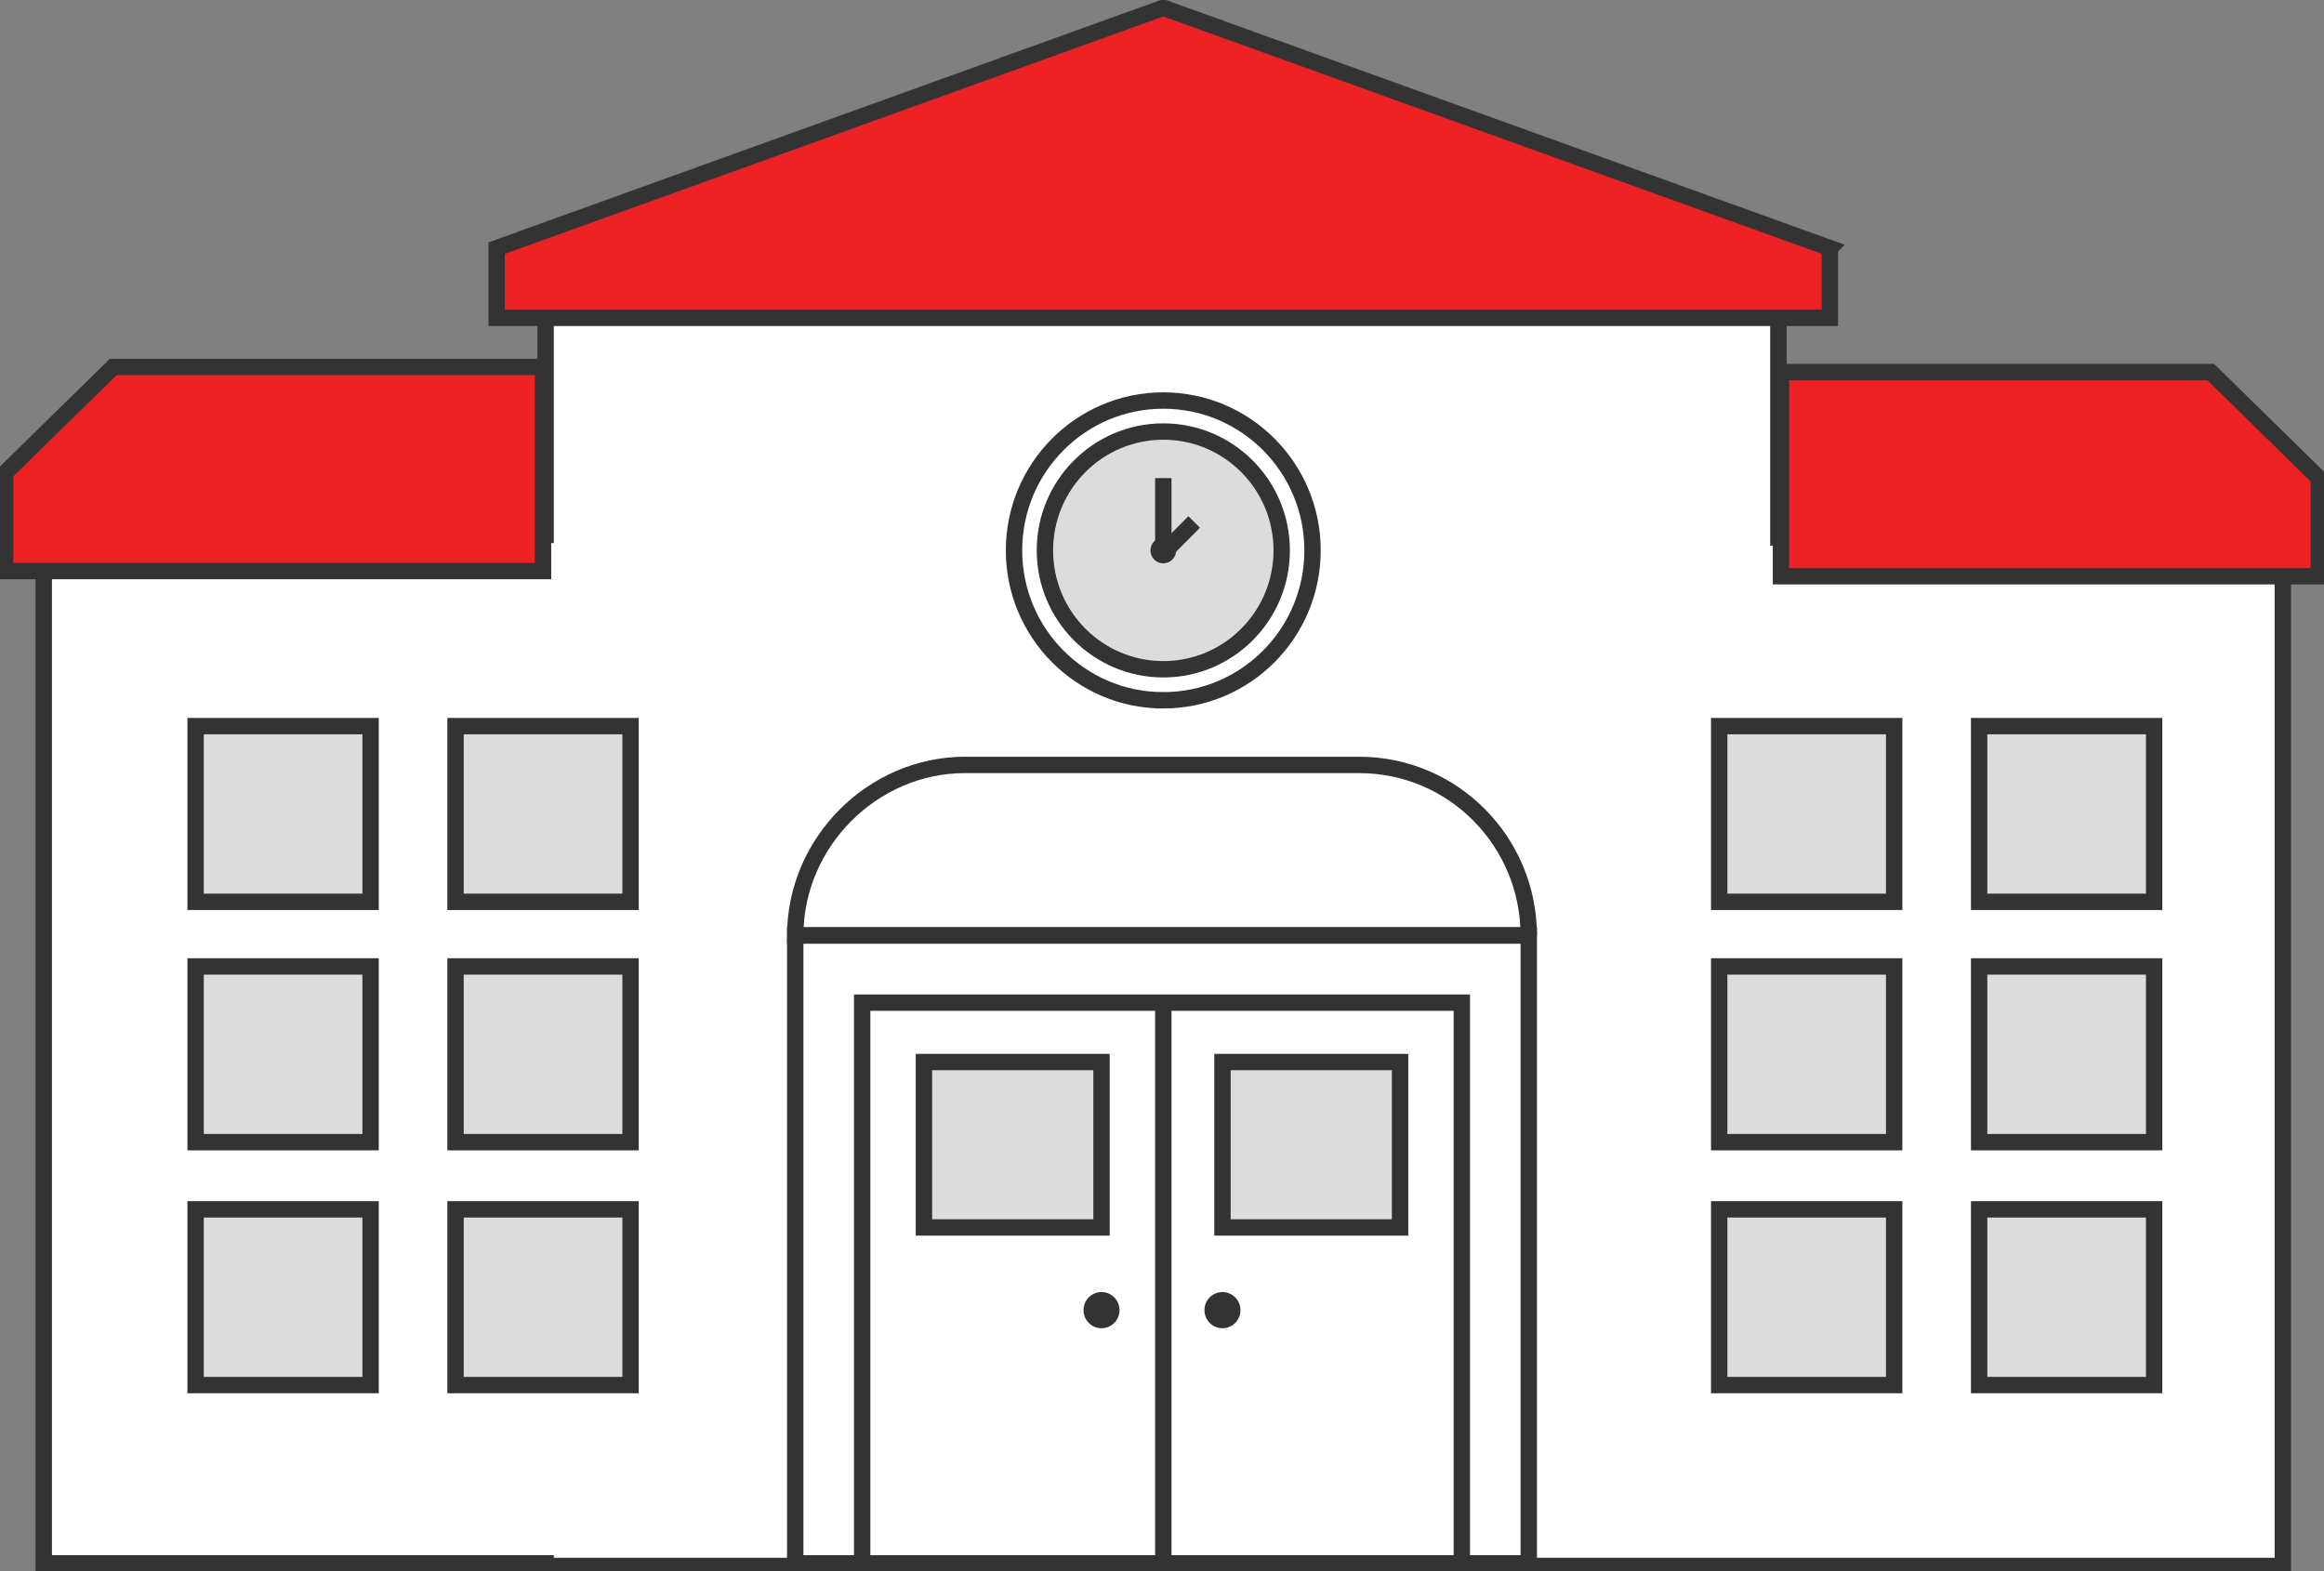 <svg xmlns="http://www.w3.org/2000/svg" width="71" height="48" fill="none" viewBox="0 0 71 48">
    <rect x="0" y="0" width="71" height="48" fill="#808080" stroke="none"/>
    <g clip-path="url(#clip0)">
        <path fill="#fff" stroke="#333" stroke-miterlimit="10" stroke-width=".5" d="M69.742 16.421v31.421H16.67v-.079H1.337V16.342h15.332v-9h37.662v9.079h15.411z"/>
        <path fill="#fff" stroke="#333" stroke-miterlimit="10" stroke-width=".5" d="M44.66 30.632H26.34v17.21h18.32v-17.21z"/>
        <path stroke="#333" stroke-miterlimit="10" stroke-width=".5" d="M35.54 30.632v17.21M46.705 28.579h-22.41v19.184h22.41V28.58z"/>
        <path fill="#DCDCDC" stroke="#333" stroke-miterlimit="10" stroke-width=".5" d="M11.322 22.184H5.976v5.368h5.346v-5.368zM11.322 29.526H5.976v5.369h5.346v-5.369zM11.322 36.947H5.976v5.369h5.346v-5.369zM19.264 22.184h-5.347v5.368h5.347v-5.368zM19.264 29.526h-5.347v5.369h5.347v-5.369zM19.264 36.947h-5.347v5.369h5.347v-5.369zM57.87 22.184h-5.347v5.368h5.346v-5.368zM57.87 29.526h-5.347v5.369h5.346v-5.369zM57.87 36.947h-5.347v5.369h5.346v-5.369zM65.81 22.184h-5.346v5.368h5.347v-5.368zM65.81 29.526h-5.346v5.369h5.347v-5.369zM65.81 36.947h-5.346v5.369h5.347v-5.369z"/>
        <path fill="#ED2224" stroke="#333" stroke-miterlimit="10" stroke-width=".5" d="M16.59 11.21v6.237H.157v-3L3.46 11.21h13.13zM54.41 11.368v6.237h16.433v-3l-3.302-3.237H54.41z"/>
        <path fill="#DCDCDC" stroke="#333" stroke-miterlimit="10" stroke-width=".5" d="M33.652 32.447h-5.425V37.5h5.425v-5.053zM42.773 32.447h-5.425V37.5h5.425v-5.053z"/>
        <path fill="#333" d="M33.652 40.579c.304 0 .55-.248.55-.553 0-.305-.246-.552-.55-.552-.304 0-.55.247-.55.552 0 .305.246.553.55.553zM37.347 40.579c.304 0 .55-.248.55-.553 0-.305-.246-.552-.55-.552-.304 0-.55.247-.55.552 0 .305.246.553.55.553z"/>
        <path fill="#DCDCDC" stroke="#333" stroke-miterlimit="10" stroke-width=".5" d="M35.54 20.447c1.997 0 3.617-1.626 3.617-3.631 0-2.006-1.62-3.632-3.617-3.632-1.998 0-3.617 1.626-3.617 3.632 0 2.005 1.62 3.631 3.617 3.631z"/>
        <path stroke="#333" stroke-miterlimit="10" stroke-width=".5" d="M35.539 21.395c2.518 0 4.56-2.05 4.56-4.58 0-2.528-2.041-4.578-4.56-4.578-2.519 0-4.56 2.05-4.56 4.579s2.041 4.579 4.56 4.579z"/>
        <path fill="#DCDCDC" stroke="#333" stroke-miterlimit="10" stroke-width=".5" d="M35.54 16.816v-2.21 2.21z"/>
        <path stroke="#333" stroke-miterlimit="10" stroke-width=".5" d="M35.618 16.816l.865-.869"/>
        <path fill="#333" d="M35.54 17.21c.217 0 .393-.176.393-.394 0-.218-.176-.395-.393-.395-.218 0-.393.177-.393.395 0 .218.175.395.393.395z"/>
        <path stroke="#333" stroke-miterlimit="10" stroke-width=".5" d="M46.705 28.579h-22.41c0-2.842 2.36-5.21 5.19-5.21h12.03c2.91 0 5.19 2.368 5.19 5.21z"/>
        <path fill="#ED2224" stroke="#333" stroke-miterlimit="10" stroke-width=".5" d="M55.904 7.579V9.71h-40.73V7.58L35.54.237l20.364 7.342z"/>
    </g>
    <defs>
        <clipPath id="clip0">
            <path fill="#fff" d="M0 0H71V48H0z"/>
        </clipPath>
    </defs>
</svg>
